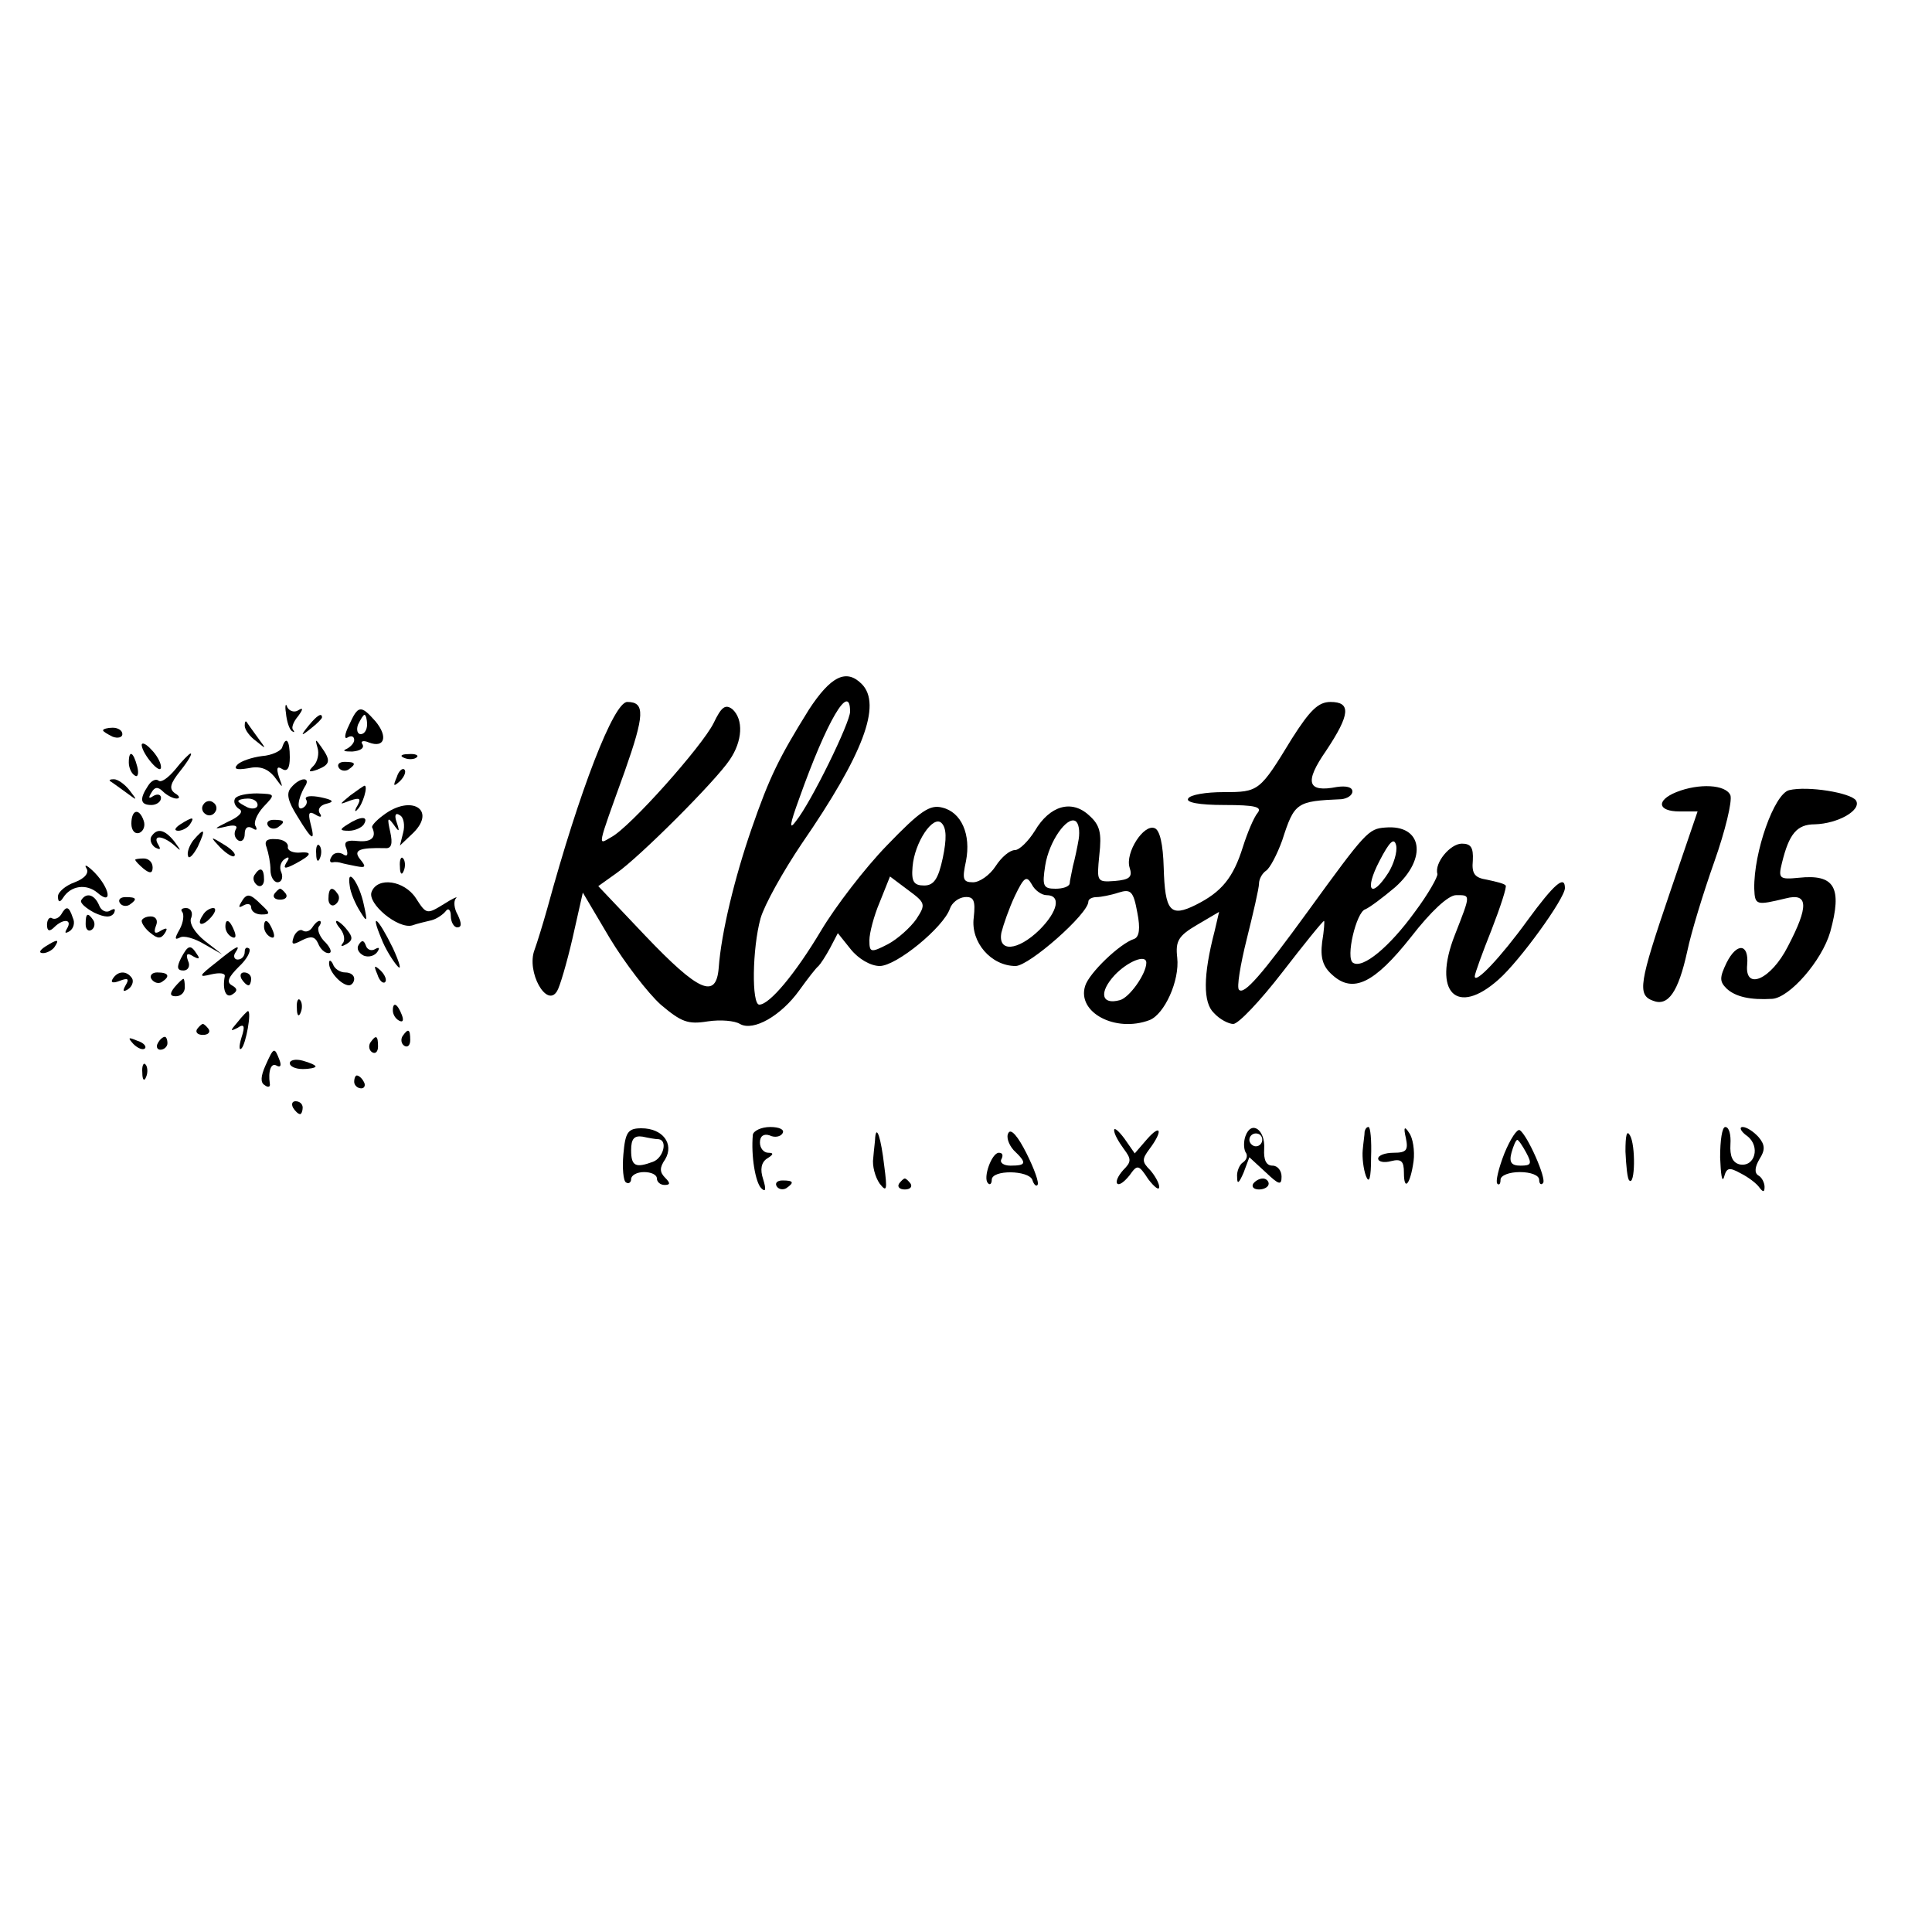 <?xml version="1.0" standalone="no"?>
<!DOCTYPE svg PUBLIC "-//W3C//DTD SVG 20010904//EN"
 "http://www.w3.org/TR/2001/REC-SVG-20010904/DTD/svg10.dtd">
<svg version="1.0" xmlns="http://www.w3.org/2000/svg"
 width="300pt" height="300pt" viewBox="0 0 300 300"
 preserveAspectRatio="xMidYMid meet">
<g transform="translate(0,300) scale(0.1,-0.1)"
fill="#000000" stroke="none">
<path d="M1256 1898 c-46 -74 -61 -104 -89 -185 -26 -75 -47 -161 -51 -216 -4
-49 -31 -37 -114 50 l-73 77 28 20 c36 25 154 143 176 176 20 29 22 63 4 79
-11 8 -17 3 -29 -22 -18 -36 -130 -162 -159 -177 -21 -12 -23 -20 21 102 31
88 32 108 4 108 -21 0 -74 -137 -124 -320 -7 -25 -16 -54 -20 -65 -13 -34 19
-91 35 -64 4 6 15 43 24 82 l16 71 42 -71 c23 -38 59 -85 79 -103 32 -27 42
-31 73 -26 20 3 42 1 50 -4 21 -12 64 13 92 52 13 18 26 35 30 38 3 3 11 15
18 28 l12 23 20 -25 c12 -15 31 -26 45 -26 26 0 99 60 109 89 3 9 13 17 23 18
14 1 17 -5 14 -32 -5 -38 27 -75 65 -75 21 0 113 81 113 100 0 4 6 7 13 7 6 0
22 3 34 7 19 6 23 2 29 -31 5 -25 3 -38 -5 -41 -22 -7 -70 -53 -76 -73 -13
-41 47 -73 100 -53 23 9 47 61 43 97 -3 26 2 34 31 51 l34 20 -7 -30 c-18 -69
-18 -111 -1 -127 9 -10 23 -17 30 -17 8 0 42 36 76 80 34 44 63 80 65 80 1 0
0 -15 -3 -33 -3 -24 1 -38 16 -51 32 -29 65 -13 122 59 31 40 58 65 70 65 23
0 23 2 -2 -62 -35 -89 3 -127 68 -69 33 29 103 126 103 142 0 21 -17 6 -58
-50 -42 -58 -82 -100 -82 -87 0 4 12 37 26 72 14 36 24 67 22 69 -2 3 -15 6
-29 9 -19 3 -24 9 -22 30 1 20 -3 26 -17 26 -18 0 -43 -30 -38 -47 1 -4 -14
-31 -35 -59 -39 -54 -81 -89 -96 -79 -12 7 5 79 19 83 7 3 27 18 46 34 51 45
43 98 -15 93 -26 -2 -30 -6 -120 -130 -72 -99 -99 -130 -107 -122 -4 3 2 39
12 79 10 40 19 79 19 86 0 7 5 16 11 20 6 4 17 25 25 47 19 59 22 61 92 64 9
1 17 6 17 12 0 7 -10 9 -24 7 -46 -9 -51 7 -17 56 38 57 39 76 7 76 -19 0 -32
-13 -60 -57 -50 -82 -51 -83 -106 -83 -27 0 -52 -4 -55 -10 -4 -6 17 -10 56
-10 48 0 59 -3 52 -12 -6 -7 -16 -31 -23 -53 -15 -48 -33 -70 -73 -90 -40 -20
-48 -10 -50 58 -1 36 -6 58 -14 61 -17 7 -46 -38 -39 -61 5 -15 0 -19 -23 -21
-28 -2 -28 -1 -24 40 4 35 1 47 -16 62 -27 25 -61 15 -84 -24 -10 -16 -24 -30
-31 -30 -8 0 -21 -11 -30 -25 -9 -14 -25 -25 -35 -25 -16 0 -17 5 -11 33 8 41
-7 76 -37 83 -19 5 -34 -5 -86 -59 -34 -35 -80 -95 -102 -132 -40 -67 -80
-115 -96 -115 -12 0 -11 87 2 134 6 21 35 73 64 116 95 138 125 216 93 248
-24 24 -48 12 -82 -40z m64 -3 c0 -17 -60 -140 -84 -170 -11 -15 -10 -6 5 35
43 121 79 182 79 135z m144 -227 c-7 -33 -14 -43 -29 -43 -16 0 -20 6 -18 29
3 38 32 81 45 68 8 -8 8 -25 2 -54z m211 29 c-2 -12 -6 -31 -9 -42 -2 -11 -5
-23 -5 -27 -1 -5 -11 -8 -22 -8 -19 0 -21 4 -16 36 6 38 34 77 47 69 5 -3 7
-15 5 -28z m481 -52 c-27 -42 -38 -28 -14 18 16 31 23 37 26 24 2 -10 -4 -29
-12 -42z m-733 -72 c-9 -13 -29 -31 -44 -39 -27 -14 -29 -13 -29 6 0 11 7 38
16 59 l16 40 28 -21 c27 -20 28 -22 13 -45z m202 37 c23 0 18 -25 -11 -54 -34
-33 -65 -35 -59 -4 3 12 12 38 21 57 14 29 18 32 26 18 5 -10 16 -17 23 -17z
m155 -105 c0 -17 -26 -54 -41 -58 -29 -8 -33 12 -8 39 20 21 49 33 49 19z"/>
<path d="M444 1893 c1 -12 5 -25 9 -28 4 -3 5 -2 2 2 -3 3 1 13 8 21 8 11 8
14 0 9 -6 -4 -14 -1 -17 5 -2 7 -4 3 -2 -9z"/>
<path d="M542 1874 c-7 -14 -8 -23 -2 -19 5 3 10 2 10 -4 0 -5 -6 -11 -12 -14
-7 -3 -3 -4 9 -4 12 1 19 5 16 11 -4 5 1 7 10 3 24 -9 30 9 10 33 -23 26 -27
25 -41 -6z m28 1 c0 -8 -4 -15 -10 -15 -5 0 -7 7 -4 15 4 8 8 15 10 15 2 0 4
-7 4 -15z"/>
<path d="M479 1873 c-13 -16 -12 -17 4 -4 9 7 17 15 17 17 0 8 -8 3 -21 -13z"/>
<path d="M380 1873 c0 -6 8 -17 18 -24 16 -13 16 -13 2 6 -8 11 -16 22 -17 24
-2 2 -3 0 -3 -6z"/>
<path d="M160 1866 c0 -2 7 -6 15 -10 8 -3 15 -1 15 4 0 6 -7 10 -15 10 -8 0
-15 -2 -15 -4z"/>
<path d="M220 1843 c1 -14 30 -48 30 -34 0 7 -7 19 -15 27 -8 9 -15 12 -15 7z"/>
<path d="M438 1839 c-2 -5 -16 -12 -31 -13 -16 -2 -33 -8 -38 -13 -7 -7 -2 -9
16 -6 18 4 30 0 41 -13 14 -19 14 -19 7 0 -4 13 -3 17 5 12 8 -5 12 1 12 18 0
27 -6 34 -12 15z"/>
<path d="M493 1839 c3 -9 0 -22 -6 -28 -9 -9 -8 -11 6 -6 20 8 21 14 6 35 -9
13 -10 13 -6 -1z"/>
<path d="M200 1816 c0 -8 4 -17 9 -20 5 -4 7 3 4 14 -6 23 -13 26 -13 6z"/>
<path d="M272 1805 c-11 -13 -22 -21 -26 -17 -4 3 -11 0 -16 -8 -14 -21 -12
-30 5 -30 8 0 15 5 15 11 0 5 -5 7 -12 3 -7 -5 -8 -3 -3 5 5 9 10 10 18 2 6
-6 16 -11 21 -11 6 0 5 4 -2 8 -10 7 -8 15 8 35 12 15 19 27 16 27 -2 0 -13
-11 -24 -25z"/>
<path d="M628 1823 c7 -3 16 -2 19 1 4 3 -2 6 -13 5 -11 0 -14 -3 -6 -6z"/>
<path d="M526 1808 c3 -5 10 -6 15 -3 13 9 11 12 -6 12 -8 0 -12 -4 -9 -9z"/>
<path d="M616 1793 c-6 -14 -5 -15 5 -6 7 7 10 15 7 18 -3 3 -9 -2 -12 -12z"/>
<path d="M171 1787 c2 -1 13 -9 24 -17 19 -14 19 -14 6 3 -7 9 -18 17 -24 17
-6 0 -8 -1 -6 -3z"/>
<path d="M452 1777 c-8 -9 -5 -21 10 -45 23 -38 28 -40 20 -10 -4 16 -2 19 8
13 8 -5 11 -4 6 3 -3 6 2 12 11 14 13 3 10 6 -9 10 -15 3 -25 2 -23 -3 3 -4 1
-10 -4 -13 -11 -7 -9 13 2 32 11 16 -7 16 -21 -1z"/>
<path d="M544 1765 c-18 -15 -18 -15 0 -8 15 5 17 3 11 -8 -5 -8 -4 -11 0 -6
8 7 17 37 11 37 -1 0 -11 -7 -22 -15z"/>
<path d="M2603 1770 c-32 -13 -29 -30 5 -30 l28 0 -43 -126 c-48 -141 -51
-159 -26 -168 23 -9 39 13 53 77 6 29 25 91 42 139 17 48 28 94 25 103 -7 17
-49 19 -84 5z"/>
<path d="M2778 1773 c-23 -6 -55 -96 -54 -153 1 -26 3 -26 49 -15 35 9 36 -12
3 -75 -26 -51 -67 -69 -63 -28 3 33 -16 35 -32 3 -11 -23 -11 -29 0 -40 14
-13 37 -18 71 -16 27 2 77 59 90 104 19 69 7 90 -49 84 -30 -3 -32 -1 -26 23
11 45 23 60 51 60 36 1 73 22 64 37 -8 12 -75 23 -104 16z"/>
<path d="M365 1760 c-3 -5 0 -12 6 -16 8 -4 1 -12 -17 -20 -22 -11 -23 -12 -5
-8 15 4 21 2 17 -4 -3 -6 -2 -13 4 -17 5 -3 10 1 10 10 0 10 5 13 12 9 6 -4 8
-3 5 3 -4 5 2 19 12 30 19 20 19 20 -10 21 -16 0 -31 -3 -34 -8z m35 -10 c0
-5 -7 -7 -15 -4 -8 4 -15 8 -15 10 0 2 7 4 15 4 8 0 15 -4 15 -10z"/>
<path d="M316 1751 c-4 -5 -2 -12 3 -15 5 -4 12 -2 15 3 4 5 2 12 -3 15 -5 4
-12 2 -15 -3z"/>
<path d="M595 1734 c-11 -8 -19 -17 -17 -19 7 -15 -1 -23 -22 -21 -18 2 -23
-1 -18 -12 3 -10 1 -13 -6 -8 -6 3 -14 2 -17 -4 -4 -6 -3 -10 2 -9 4 1 10 0
13 -1 3 -1 13 -3 23 -5 15 -3 16 -1 6 11 -11 14 -1 18 39 17 10 -1 12 7 8 25
-5 22 -4 24 5 12 9 -13 10 -12 5 3 -4 11 -2 16 5 11 6 -3 8 -16 5 -27 l-5 -20
21 20 c36 36 -4 60 -47 27z"/>
<path d="M204 1721 c0 -11 6 -17 13 -14 6 3 9 11 6 19 -7 20 -19 17 -19 -5z"/>
<path d="M280 1720 c-9 -6 -10 -10 -3 -10 6 0 15 5 18 10 8 12 4 12 -15 0z"/>
<path d="M416 1718 c3 -5 10 -6 15 -3 13 9 11 12 -6 12 -8 0 -12 -4 -9 -9z"/>
<path d="M540 1720 c-13 -8 -13 -10 2 -10 9 0 20 5 23 10 8 13 -5 13 -25 0z"/>
<path d="M235 1701 c-3 -5 0 -13 6 -17 8 -4 9 -3 5 4 -10 16 6 15 24 0 12 -11
12 -10 1 5 -15 19 -27 22 -36 8z"/>
<path d="M300 1695 c-6 -8 -10 -19 -8 -24 1 -6 8 1 15 14 13 28 11 31 -7 10z"/>
<path d="M342 1684 c10 -10 20 -16 22 -13 3 3 -5 11 -17 18 -21 13 -21 12 -5
-5z"/>
<path d="M414 1684 c3 -9 6 -24 6 -35 0 -10 5 -19 11 -19 6 0 9 7 6 15 -4 8
-1 17 5 21 7 5 8 2 3 -5 -6 -10 -3 -11 14 -2 26 14 27 19 4 17 -10 0 -17 4
-16 9 1 6 -7 12 -19 12 -14 1 -18 -3 -14 -13z"/>
<path d="M491 1674 c0 -11 3 -14 6 -6 3 7 2 16 -1 19 -3 4 -6 -2 -5 -13z"/>
<path d="M210 1665 c0 -2 6 -8 13 -14 10 -8 14 -7 14 2 0 8 -6 14 -14 14 -7 0
-13 -1 -13 -2z"/>
<path d="M621 1654 c0 -11 3 -14 6 -6 3 7 2 16 -1 19 -3 4 -6 -2 -5 -13z"/>
<path d="M134 1652 c5 -7 -2 -16 -18 -22 -14 -5 -26 -15 -26 -22 0 -9 3 -10 8
-2 12 19 36 22 53 8 24 -21 20 6 -4 31 -11 11 -17 14 -13 7z"/>
<path d="M395 1641 c-3 -5 -1 -12 5 -16 5 -3 10 1 10 9 0 18 -6 21 -15 7z"/>
<path d="M543 1625 c1 -11 9 -29 16 -40 11 -18 12 -17 6 10 -7 34 -27 61 -22
30z"/>
<path d="M577 1615 c-7 -18 41 -58 63 -52 8 3 22 6 30 8 8 2 18 9 22 14 4 6 8
2 8 -7 0 -10 5 -18 10 -18 7 0 7 6 1 19 -6 10 -7 22 -3 26 4 4 -5 0 -19 -9
-26 -16 -27 -16 -43 9 -18 28 -60 34 -69 10z"/>
<path d="M426 1612 c-3 -5 1 -9 9 -9 8 0 12 4 9 9 -3 4 -7 8 -9 8 -2 0 -6 -4
-9 -8z"/>
<path d="M510 1604 c0 -8 5 -12 10 -9 6 4 8 11 5 16 -9 14 -15 11 -15 -7z"/>
<path d="M126 1602 c-2 -4 7 -12 20 -19 17 -8 26 -8 31 -1 3 7 1 8 -6 4 -6 -4
-14 0 -17 8 -7 17 -20 21 -28 8z"/>
<path d="M186 1598 c3 -5 10 -6 15 -3 13 9 11 12 -6 12 -8 0 -12 -4 -9 -9z"/>
<path d="M374 1598 c-4 -7 -3 -8 4 -4 7 4 12 2 12 -3 0 -6 7 -11 16 -11 14 0
14 2 0 15 -18 18 -23 19 -32 3z"/>
<path d="M95 1580 c-4 -6 -10 -8 -14 -6 -4 3 -8 -2 -8 -10 0 -10 4 -11 11 -4
14 14 29 13 20 -2 -4 -7 -3 -8 4 -4 6 4 9 13 5 21 -6 18 -10 19 -18 5z"/>
<path d="M283 1584 c3 -4 2 -16 -4 -27 -8 -14 -8 -17 0 -13 6 4 23 -1 38 -10
l28 -16 -27 21 c-16 13 -25 28 -21 36 3 8 -1 15 -8 15 -7 0 -9 -3 -6 -6z"/>
<path d="M315 1579 c-11 -16 -1 -19 13 -3 7 8 8 14 3 14 -5 0 -13 -5 -16 -11z"/>
<path d="M133 1565 c0 -8 4 -12 9 -9 5 3 6 10 3 15 -9 13 -12 11 -12 -6z"/>
<path d="M220 1570 c0 -4 6 -13 14 -19 11 -9 16 -9 22 0 5 8 3 9 -6 4 -9 -6
-12 -4 -8 7 4 9 0 15 -8 15 -8 0 -14 -4 -14 -7z"/>
<path d="M350 1561 c0 -6 4 -13 10 -16 6 -3 7 1 4 9 -7 18 -14 21 -14 7z"/>
<path d="M410 1561 c0 -6 4 -13 10 -16 6 -3 7 1 4 9 -7 18 -14 21 -14 7z"/>
<path d="M485 1560 c-4 -6 -10 -8 -15 -5 -4 3 -11 -2 -14 -10 -4 -12 -2 -13
13 -5 14 7 20 6 25 -5 3 -8 10 -15 16 -15 6 0 4 7 -4 16 -9 8 -14 20 -11 25 4
5 4 9 1 9 -3 0 -8 -5 -11 -10z"/>
<path d="M529 1557 c6 -8 7 -18 3 -22 -4 -5 -1 -5 6 -1 10 6 10 11 1 22 -6 8
-14 14 -16 14 -3 0 0 -6 6 -13z"/>
<path d="M592 1543 c6 -16 18 -35 25 -43 7 -8 4 4 -7 28 -23 47 -36 58 -18 15z"/>
<path d="M70 1530 c-9 -6 -10 -10 -3 -10 6 0 15 5 18 10 8 12 4 12 -15 0z"/>
<path d="M557 1533 c-4 -6 0 -13 8 -17 8 -3 17 0 21 6 4 6 3 8 -4 4 -5 -3 -12
-1 -14 6 -3 8 -6 9 -11 1z"/>
<path d="M281 1512 c-7 -14 -6 -19 4 -19 7 0 11 7 7 15 -4 11 -1 13 8 7 9 -5
11 -4 6 3 -10 16 -14 15 -25 -6z"/>
<path d="M335 1505 c-27 -21 -27 -23 -7 -18 13 3 22 2 21 -3 -4 -21 2 -35 12
-28 8 5 8 9 -1 14 -9 5 -5 13 11 29 12 11 19 24 16 28 -4 3 -7 1 -7 -5 0 -7
-5 -12 -11 -12 -5 0 -7 5 -4 10 10 15 3 12 -30 -15z"/>
<path d="M511 1505 c-1 -13 19 -35 31 -35 4 0 8 5 8 10 0 6 -6 10 -14 10 -8 0
-17 6 -19 13 -3 6 -6 7 -6 2z"/>
<path d="M586 1487 c3 -10 9 -15 12 -12 3 3 0 11 -7 18 -10 9 -11 8 -5 -6z"/>
<path d="M175 1480 c-4 -6 1 -7 11 -3 13 5 15 3 9 -7 -5 -9 -4 -11 4 -6 6 4 9
12 6 17 -8 12 -22 12 -30 -1z"/>
<path d="M235 1480 c4 -6 11 -8 16 -5 14 9 11 15 -7 15 -8 0 -12 -5 -9 -10z"/>
<path d="M375 1480 c3 -5 8 -10 11 -10 2 0 4 5 4 10 0 6 -5 10 -11 10 -5 0 -7
-4 -4 -10z"/>
<path d="M271 1467 c-8 -10 -7 -14 2 -14 8 0 14 6 14 14 0 7 -1 13 -2 13 -2 0
-8 -6 -14 -13z"/>
<path d="M461 1434 c0 -11 3 -14 6 -6 3 7 2 16 -1 19 -3 4 -6 -2 -5 -13z"/>
<path d="M610 1431 c0 -6 4 -13 10 -16 6 -3 7 1 4 9 -7 18 -14 21 -14 7z"/>
<path d="M369 1413 c-12 -14 -12 -15 0 -9 10 7 12 3 6 -15 -4 -13 -4 -21 0
-17 7 7 16 58 10 58 -1 0 -9 -8 -16 -17z"/>
<path d="M306 1402 c-3 -5 1 -9 9 -9 8 0 12 4 9 9 -3 4 -7 8 -9 8 -2 0 -6 -4
-9 -8z"/>
<path d="M625 1391 c-3 -5 -2 -12 3 -15 5 -3 9 1 9 9 0 17 -3 19 -12 6z"/>
<path d="M207 1379 c7 -7 15 -10 18 -7 3 3 -2 9 -12 12 -14 6 -15 5 -6 -5z"/>
<path d="M245 1380 c-3 -5 -1 -10 4 -10 6 0 11 5 11 10 0 6 -2 10 -4 10 -3 0
-8 -4 -11 -10z"/>
<path d="M575 1381 c-3 -5 -2 -12 3 -15 5 -3 9 1 9 9 0 17 -3 19 -12 6z"/>
<path d="M412 1345 c-7 -16 -8 -26 -1 -30 5 -4 9 -3 8 2 -3 20 2 34 11 28 6
-3 7 1 4 9 -8 21 -9 20 -22 -9z"/>
<path d="M450 1349 c0 -5 9 -9 20 -9 11 0 20 2 20 4 0 2 -9 6 -20 9 -11 3 -20
1 -20 -4z"/>
<path d="M221 1334 c0 -11 3 -14 6 -6 3 7 2 16 -1 19 -3 4 -6 -2 -5 -13z"/>
<path d="M550 1320 c0 -5 5 -10 11 -10 5 0 7 5 4 10 -3 6 -8 10 -11 10 -2 0
-4 -4 -4 -10z"/>
<path d="M455 1280 c3 -5 8 -10 11 -10 2 0 4 5 4 10 0 6 -5 10 -11 10 -5 0 -7
-4 -4 -10z"/>
<path d="M968 1208 c-2 -22 0 -42 4 -44 4 -3 8 0 8 5 0 6 9 11 20 11 11 0 20
-4 20 -10 0 -5 5 -10 12 -10 9 0 9 3 1 11 -9 9 -9 16 0 29 14 24 -4 48 -37 48
-21 0 -25 -6 -28 -40z m55 23 c14 -2 7 -29 -9 -35 -27 -10 -34 -7 -34 18 0 18
5 23 18 21 9 -2 20 -4 25 -4z"/>
<path d="M1169 1238 c-3 -33 4 -74 13 -83 7 -7 8 -2 3 14 -5 15 -3 26 6 32 10
6 11 9 2 9 -7 0 -13 7 -13 16 0 10 6 14 15 11 8 -4 17 -2 20 3 4 6 -5 10 -19
10 -14 0 -26 -6 -27 -12z"/>
<path d="M1566 1241 c-4 -6 0 -18 8 -27 21 -20 20 -24 -5 -24 -11 0 -17 5 -14
10 3 6 2 10 -4 10 -11 0 -25 -39 -17 -47 3 -4 6 -1 6 5 0 16 57 15 63 0 2 -7
6 -11 8 -8 3 3 -5 25 -17 49 -13 26 -24 39 -28 32z"/>
<path d="M1730 1245 c0 -6 7 -18 15 -29 12 -16 12 -20 -1 -33 -8 -9 -12 -18
-9 -21 3 -3 11 3 19 13 12 17 14 17 29 -6 10 -13 17 -18 17 -12 0 6 -7 18 -14
26 -13 13 -13 17 -1 33 21 28 18 40 -4 15 l-19 -22 -16 23 c-9 12 -16 18 -16
13z"/>
<path d="M1934 1236 c-3 -8 -3 -19 0 -25 4 -5 2 -12 -4 -16 -5 -3 -10 -14 -9
-23 0 -12 3 -9 10 7 l9 24 25 -23 c21 -20 25 -21 25 -7 0 9 -6 17 -14 17 -10
0 -14 9 -13 26 2 30 -20 45 -29 20z m26 -6 c0 -5 -4 -10 -10 -10 -5 0 -10 5
-10 10 0 6 5 10 10 10 6 0 10 -4 10 -10z"/>
<path d="M2119 1243 c0 -5 -2 -17 -3 -29 -1 -11 1 -29 5 -40 5 -13 8 -4 8 29
1 26 -1 47 -4 47 -3 0 -5 -3 -6 -7z"/>
<path d="M2183 1233 c4 -19 1 -23 -19 -23 -13 0 -24 -4 -24 -9 0 -5 9 -7 20
-4 16 4 20 0 20 -18 0 -30 10 -18 15 18 2 16 -1 36 -7 44 -7 11 -9 9 -5 -8z"/>
<path d="M2336 1209 c-9 -23 -14 -44 -11 -47 3 -3 5 0 5 6 0 7 14 12 30 12 17
0 30 -5 30 -12 0 -6 3 -9 6 -5 6 6 -24 74 -36 82 -4 3 -15 -14 -24 -36z m34 1
c9 -17 8 -20 -9 -20 -14 0 -18 5 -14 20 3 11 7 20 9 20 2 0 8 -9 14 -20z"/>
<path d="M2524 1212 c1 -22 3 -43 6 -45 9 -9 10 55 1 70 -5 9 -7 0 -7 -25z"/>
<path d="M2671 1203 c1 -27 3 -40 6 -31 4 15 8 16 26 6 12 -6 25 -16 29 -22 6
-8 8 -7 8 1 0 6 -4 15 -10 18 -6 4 -5 13 2 25 9 14 9 22 -1 34 -8 9 -19 16
-25 16 -6 0 -3 -7 7 -14 21 -16 12 -49 -12 -44 -11 3 -15 13 -14 31 1 15 -2
27 -8 27 -5 0 -8 -21 -8 -47z"/>
<path d="M1359 1234 c0 -5 -2 -19 -3 -32 -2 -12 3 -30 10 -40 11 -14 12 -10 7
28 -5 43 -12 64 -14 44z"/>
<path d="M1206 1158 c3 -5 10 -6 15 -3 13 9 11 12 -6 12 -8 0 -12 -4 -9 -9z"/>
<path d="M1396 1162 c-3 -5 1 -9 9 -9 8 0 12 4 9 9 -3 4 -7 8 -9 8 -2 0 -6 -4
-9 -8z"/>
<path d="M1946 1162 c-3 -5 1 -9 9 -9 8 0 15 4 15 9 0 4 -4 8 -9 8 -6 0 -12
-4 -15 -8z"/>
</g>
</svg>
